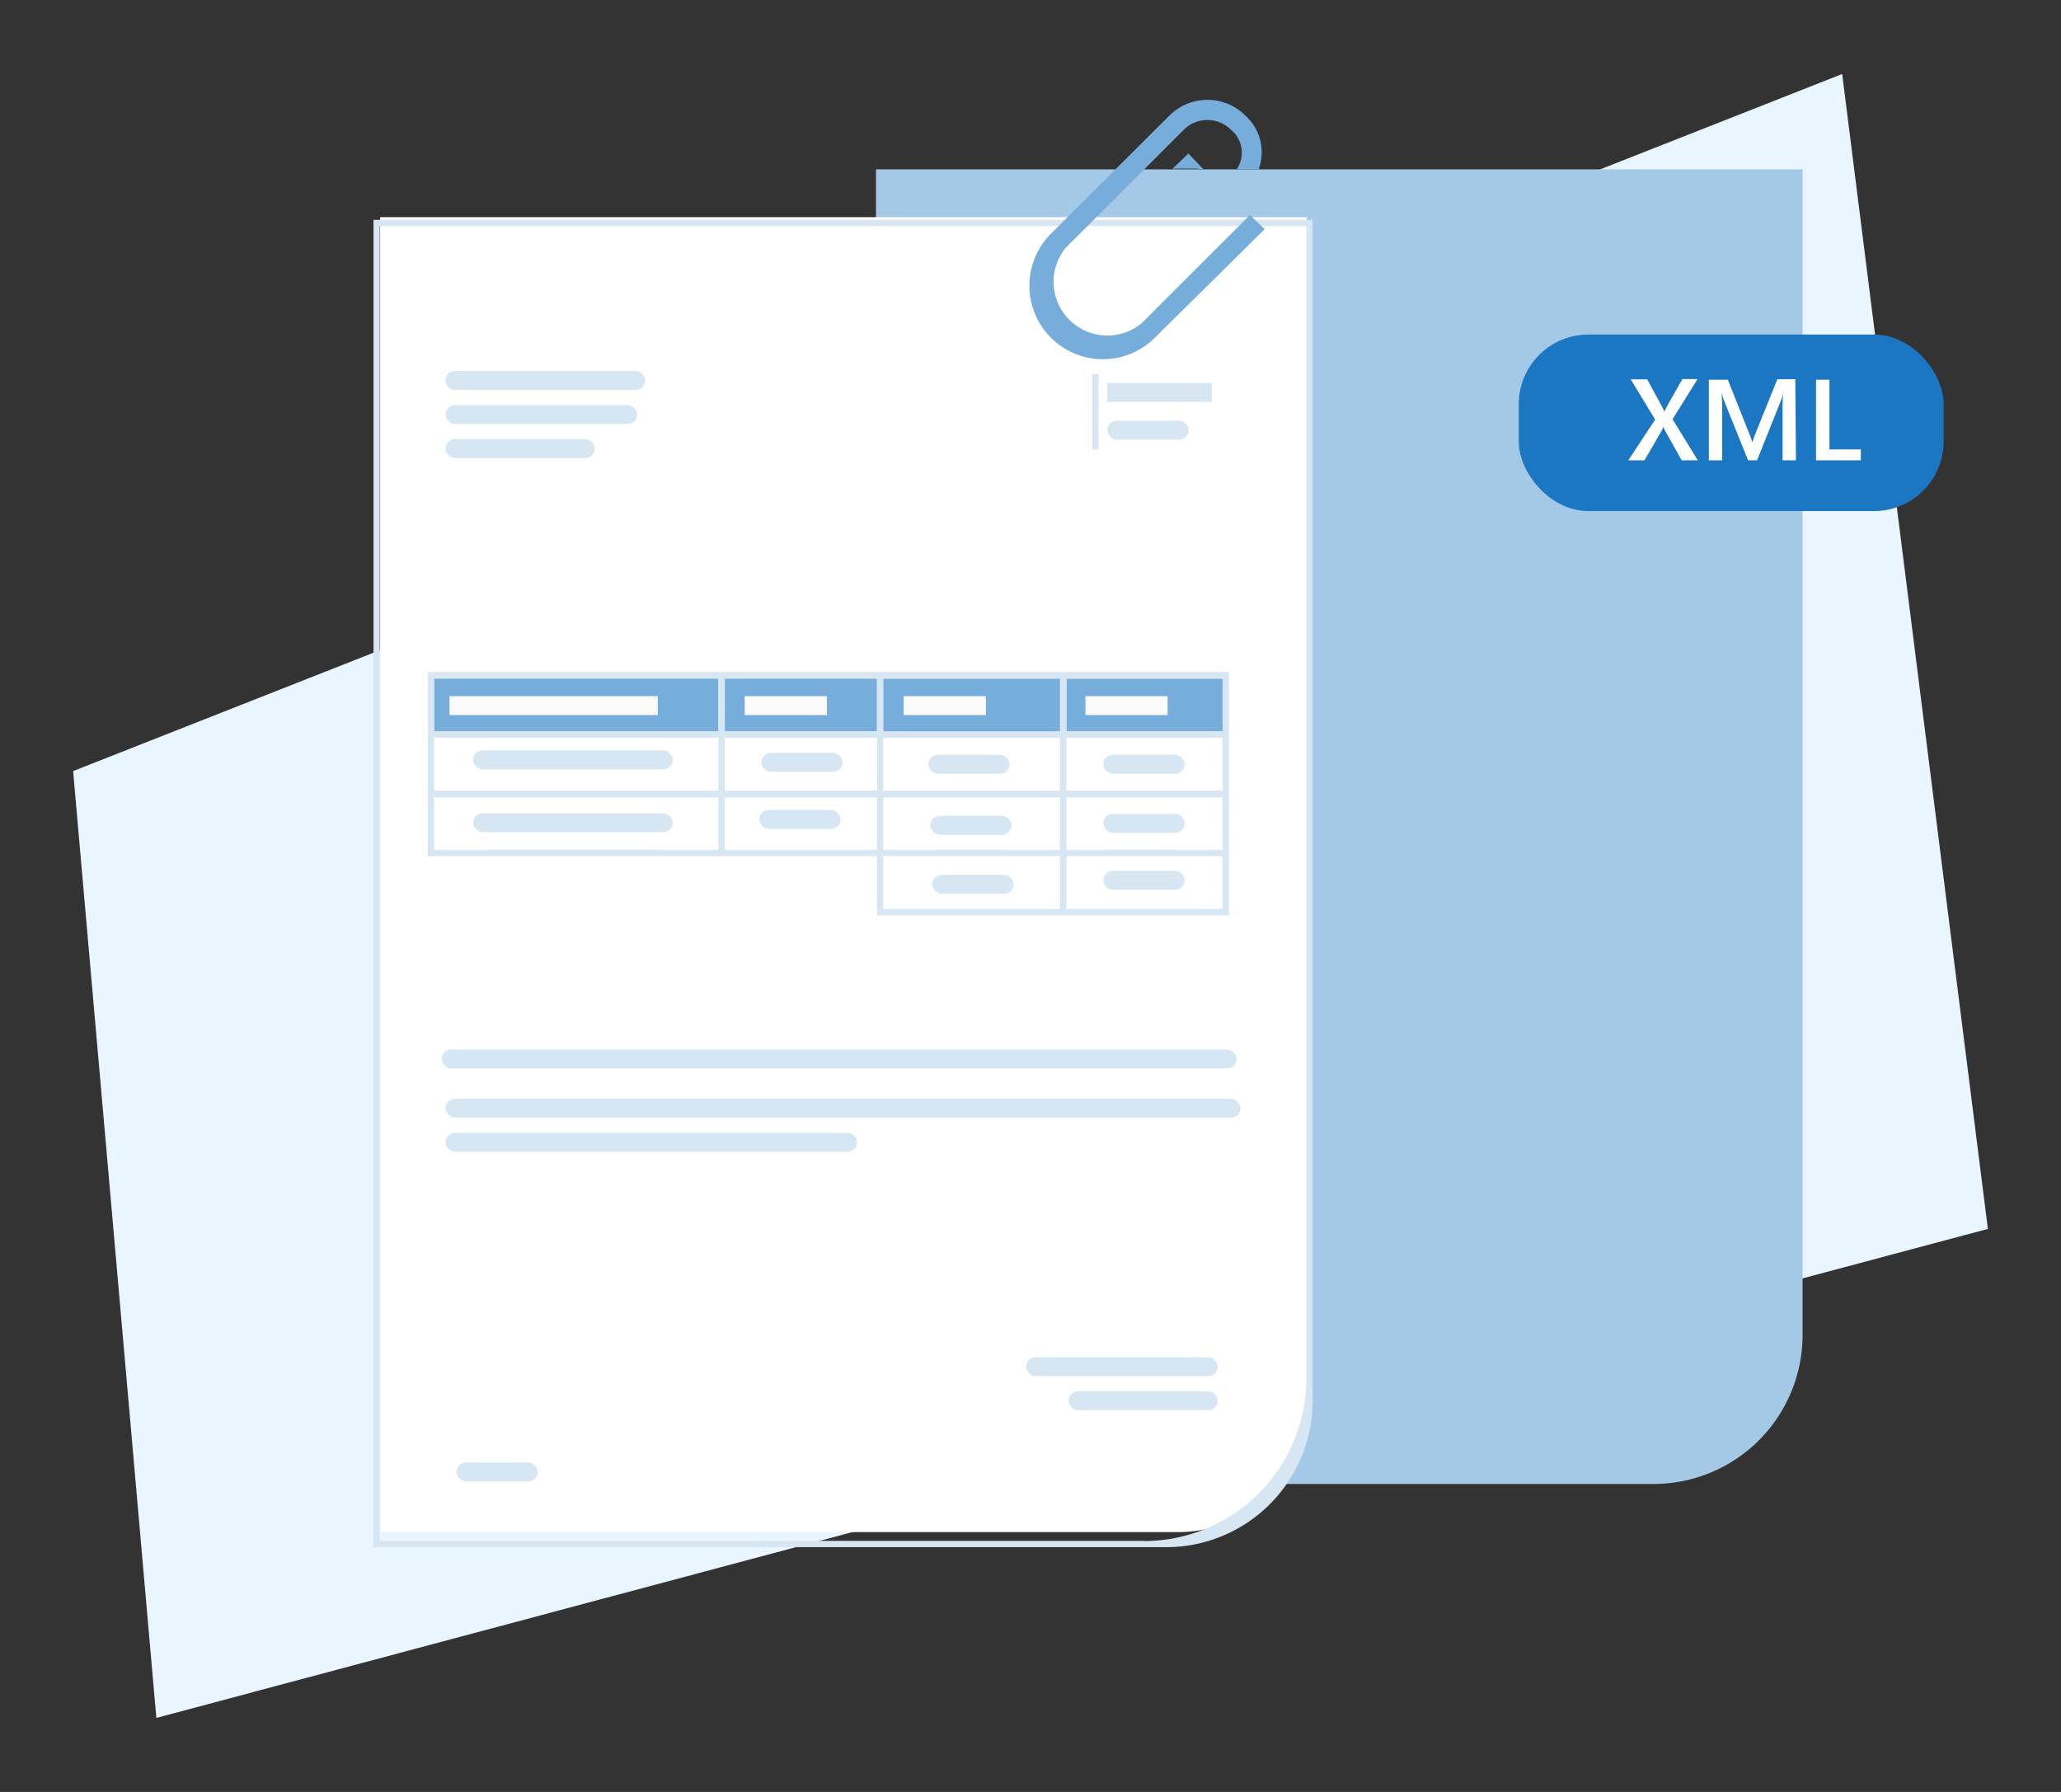 <svg xmlns="http://www.w3.org/2000/svg" xmlns:xlink="http://www.w3.org/1999/xlink" width="230" height="200" viewBox="0 0 230 200"><rect x="0" y="0" width="230" height="200" fill="#333333" stroke="none"/><defs><style>.a{fill:none;}.b{clip-path:url(#a);}.c{fill:#e9f5ff;}.d{fill:#a4c9e7;}.e{fill:#fff;}.f{fill:#d6e6f2;}.g{fill:#77addb;}.h{fill:#fafafa;}.i{fill:#1c77c3;}</style><clipPath id="a"><rect class="a" width="230" height="200"></rect></clipPath></defs><g class="b"><polygon class="c" points="205.58 8.26 8.16 86.06 17.45 191.74 221.84 137.16 205.58 8.26"></polygon><path class="d" d="M97.76,165.63h86.76A16.64,16.64,0,0,0,201.16,149V18.9H97.76Z"></path><path class="e" d="M42.42,171H131.5a14.32,14.32,0,0,0,14.32-14.31V24.24H42.42Z"></path><path class="f" d="M41.68,24.54V172.68h88.46a16.33,16.33,0,0,0,16.34-16.33V24.54Zm86,147.44H42.38V25.24h103.4v128.6A18.14,18.14,0,0,1,127.64,172Z"></path><rect class="f" x="123.57" y="42.75" width="11.65" height="2.11"></rect><rect class="f" x="123.57" y="46.96" width="9.07" height="2.11" rx="1.06"></rect><rect class="f" x="123.13" y="84.25" width="9.07" height="2.11" rx="1.06"></rect><rect class="f" x="103.6" y="84.25" width="9.07" height="2.11" rx="1.06"></rect><rect class="f" x="84.96" y="84.03" width="9.07" height="2.11" rx="1.06"></rect><rect class="f" x="84.74" y="90.4" width="9.07" height="2.11" rx="1.06"></rect><rect class="f" x="50.95" y="163.23" width="9.07" height="2.11" rx="1.06"></rect><rect class="f" x="103.82" y="91.06" width="9.07" height="2.11" rx="1.06"></rect><rect class="f" x="104.04" y="97.64" width="9.07" height="2.11" rx="1.06"></rect><rect class="f" x="123.13" y="90.84" width="9.07" height="2.11" rx="1.06"></rect><rect class="f" x="123.13" y="97.2" width="9.07" height="2.11" rx="1.06"></rect><rect class="f" x="121.89" y="41.74" width="0.7" height="4.21"></rect><rect class="f" x="121.89" y="45.95" width="0.7" height="4.21"></rect><rect class="f" x="49.72" y="41.41" width="22.27" height="2.11" rx="1.06"></rect><rect class="f" x="52.8" y="83.75" width="22.27" height="2.11" rx="1.06"></rect><rect class="f" x="52.8" y="90.77" width="22.27" height="2.11" rx="1.06"></rect><rect class="f" x="49.72" y="45.21" width="21.38" height="2.11" rx="1.06"></rect><rect class="f" x="49.72" y="49.01" width="16.64" height="2.11" rx="1.06"></rect><rect class="f" x="114.52" y="151.48" width="21.38" height="2.11" rx="1.06"></rect><rect class="f" x="119.26" y="155.28" width="16.64" height="2.11" rx="1.06"></rect><rect class="f" x="49.72" y="122.63" width="88.71" height="2.11" rx="1.06"></rect><rect class="f" x="49.29" y="117.14" width="88.71" height="2.11" rx="1.06"></rect><rect class="f" x="49.72" y="126.43" width="45.93" height="2.11" rx="1.06"></rect><rect class="a" x="80.88" y="88.95" width="16.98" height="5.9"></rect><rect class="a" x="80.88" y="82.35" width="16.98" height="5.9"></rect><rect class="a" x="98.56" y="95.56" width="19.74" height="5.9"></rect><rect class="a" x="98.56" y="88.95" width="19.74" height="5.9"></rect><rect class="a" x="48.44" y="82.35" width="31.73" height="5.9"></rect><rect class="a" x="48.44" y="88.95" width="31.73" height="5.9"></rect><rect class="a" x="98.56" y="82.35" width="19.74" height="5.9"></rect><rect class="a" x="119.01" y="82.35" width="17.44" height="5.9"></rect><rect class="a" x="119.01" y="88.95" width="17.44" height="5.9"></rect><rect class="a" x="119.01" y="95.56" width="17.44" height="5.9"></rect><rect class="g" x="48.44" y="75.74" width="31.73" height="5.9"></rect><rect class="g" x="80.88" y="75.74" width="16.98" height="5.9"></rect><rect class="g" x="98.56" y="75.74" width="19.74" height="5.9"></rect><rect class="g" x="119.01" y="75.74" width="17.44" height="5.9"></rect><path class="f" d="M119,75H47.74V95.56H97.86v6.6h39.29V75Zm17.44,6.61H119V75.74h17.44Zm-88-5.91H80.18v5.91H48.44Zm32.44,0h17v5.91h-17ZM48.44,82.35H80.18v5.9H48.44Zm32.44,0h17v5.9h-17Zm37.42-.7H98.56V75.74H118.3ZM80.18,94.86H48.44V89H80.18Zm17.68,0h-17V89h17Zm20.44,6.6H98.56v-5.9H118.3Zm0-6.6H98.56V89H118.3Zm0-6.61H98.56v-5.9H118.3Zm18.15,13.21H119v-5.9h17.44Zm0-6.6H119V89h17.44Zm0-6.61H119v-5.9h17.44Z"></path><rect class="h" x="50.16" y="77.7" width="23.25" height="2.11"></rect><rect class="h" x="83.11" y="77.7" width="9.17" height="2.11"></rect><rect class="h" x="100.85" y="77.7" width="9.17" height="2.11"></rect><rect class="h" x="121.13" y="77.7" width="9.17" height="2.11"></rect><rect class="i" x="169.49" y="37.34" width="47.41" height="19.7" rx="7.76"></rect><path class="e" d="M189.47,51.38h-1.8l-1.86-3.32q-.08-.15-.18-.42h0l-.19.42-1.92,3.32h-1.81l3-4.55-2.73-4.49h1.84l1.63,3c.11.2.2.4.29.61h0c.12-.27.22-.48.31-.64l1.7-3h1.69l-2.79,4.48Z"></path><path class="e" d="M200.42,51.38h-1.49V45.53c0-.48,0-1.07.09-1.76h0a6.21,6.21,0,0,1-.24.85l-2.7,6.76h-1l-2.7-6.71a5.49,5.49,0,0,1-.24-.9h0c0,.36.05.95.05,1.77v5.84H190.7v-9h2.12l2.38,6a7.81,7.81,0,0,1,.35,1h0c.16-.48.28-.83.38-1.06l2.42-6h2Z"></path><path class="e" d="M207.66,51.38h-5v-9h1.5v7.78h3.51Z"></path><path class="g" d="M133.53,18.82a3.9,3.9,0,0,0,.76.06l-1.67-1.75-1.78,1.72C131.57,18.77,133.53,18.85,133.53,18.82Z"></path><path class="g" d="M127.36,36.11a6,6,0,0,1-8.44-8.44L132.1,14.49a3.73,3.73,0,0,1,5.28,0,3.3,3.3,0,0,1,.64,4.39c.25,0,2.45.05,2.45,0a5.53,5.53,0,0,0-1.51-6,6,6,0,0,0-8.44,0L117.28,26.09a8.2,8.2,0,0,0,11.6,11.6l12.26-12.12L139.48,24Z"></path></g></svg>